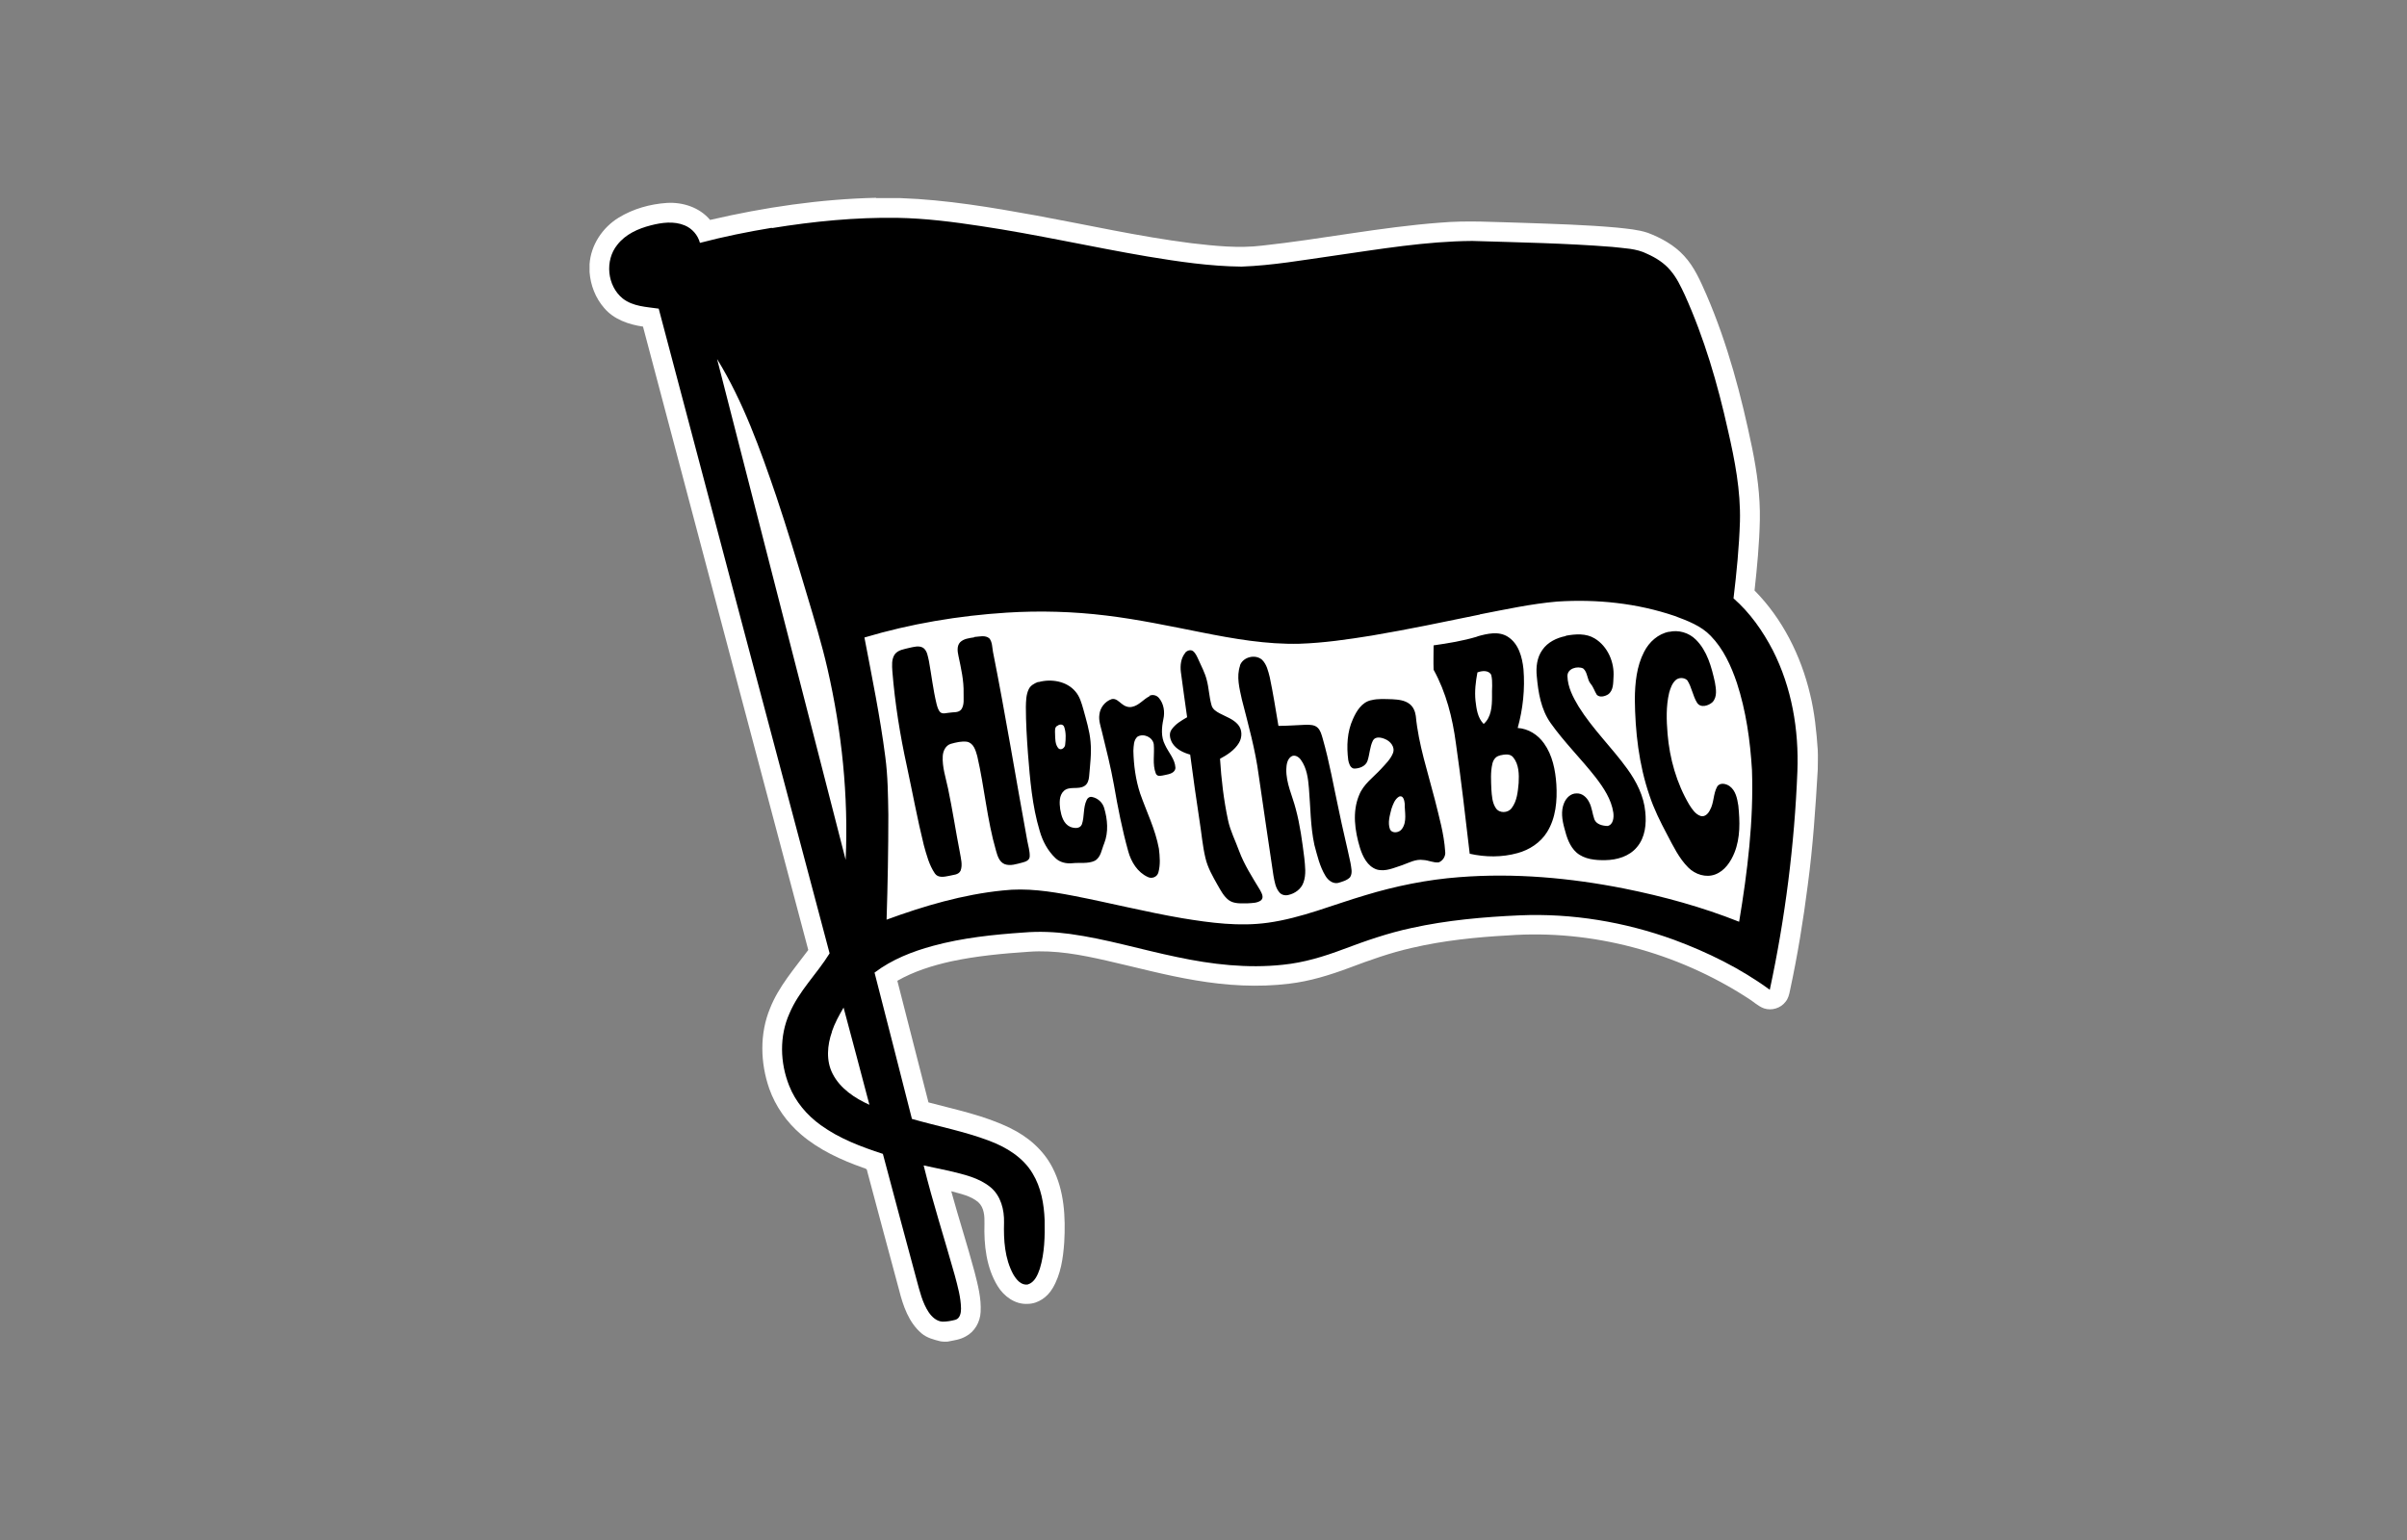 <?xml version="1.0" encoding="UTF-8"?>
<svg id="Ebene_1" xmlns="http://www.w3.org/2000/svg" viewBox="0 0 150 96">
  <rect x="0" y="0" width="150" height="96" fill="#808080" stroke="none"/>
  <defs>
    <style>
      .cls-1 {
        fill: #fff;
      }
    </style>
  </defs>
  <path class="cls-1" d="M54.59,12.35h1.53c2.86.1,5.68.58,8.49,1.09,3.21.59,6.39,1.31,9.63,1.72,1.46.17,2.95.33,4.42.15,3.7-.4,7.36-1.15,11.08-1.43,1.71-.15,3.43-.03,5.14.01,1.97.07,3.94.12,5.91.3.63.07,1.28.12,1.89.32.84.32,1.66.77,2.27,1.44.65.7,1.02,1.58,1.4,2.44,1.32,3.06,2.17,6.29,2.84,9.54.3,1.48.51,2.98.48,4.49-.03,1.47-.17,2.93-.33,4.39,1.74,1.76,2.89,4.06,3.46,6.46.28,1.14.4,2.32.48,3.49.02.44,0,.81,0,1.2-.14,2.4-.3,4.8-.62,7.19-.28,2.21-.64,4.41-1.11,6.59-.05.25-.11.51-.28.71-.3.4-.87.57-1.34.41-.39-.14-.68-.45-1.04-.66-4.38-2.83-9.68-4.27-14.89-3.89-2.02.11-4.05.32-6.02.78-1.33.3-2.62.76-3.89,1.24-1.21.45-2.46.84-3.75.99-1.94.24-3.91.12-5.84-.21-1.87-.31-3.7-.81-5.55-1.23-1.58-.36-3.2-.67-4.83-.55-1.63.11-3.26.26-4.85.6-1.16.26-2.32.62-3.35,1.21.65,2.53,1.29,5.05,1.94,7.58,1.72.46,3.48.81,5.09,1.6,1.1.53,2.08,1.37,2.64,2.47.74,1.43.82,3.09.73,4.67-.07.97-.21,1.98-.72,2.84-.32.55-.9.97-1.55.98-.79.05-1.49-.47-1.88-1.11-.71-1.16-.86-2.57-.82-3.9.01-.46-.02-1-.39-1.33-.47-.4-1.1-.52-1.68-.68.46,1.68,1,3.34,1.45,5.02.21.82.43,1.66.38,2.51-.03.62-.37,1.23-.93,1.52-.37.21-.73.24-1.11.32-.11.02-.42,0-.48-.02-.36-.09-.82-.2-1.16-.49-.8-.68-1.15-1.71-1.4-2.7-.67-2.47-1.33-4.95-1.99-7.42,0-.13-.13-.17-.24-.2-1.39-.49-2.76-1.12-3.88-2.08-.89-.76-1.59-1.75-1.98-2.85-.56-1.61-.61-3.43.05-5.02.54-1.36,1.52-2.47,2.38-3.63-3.44-12.95-6.87-25.9-10.3-38.86-.9-.13-1.82-.45-2.42-1.16-.54-.62-.85-1.42-.91-2.24,0-.16,0-.32,0-.49.08-1.19.8-2.28,1.81-2.9.9-.55,1.95-.85,3.01-.92.99-.06,2.04.28,2.69,1.06,3.4-.79,6.87-1.3,10.35-1.38"/>
  <path d="M51.85,64.31c-.3.84-.38,1.82.04,2.63.47.92,1.38,1.52,2.29,1.93-.53-2.02-1.07-4.04-1.61-6.06-.28.48-.55.97-.73,1.5ZM92.22,38.31c-2.24.46-4.48.93-6.73,1.31-1.49.24-2.99.46-4.51.51-2.06.05-4.1-.31-6.11-.71-1.97-.39-3.94-.81-5.94-1.05-2.05-.25-4.12-.31-6.19-.18-3,.19-5.99.69-8.87,1.55.47,2.47.98,4.94,1.3,7.44.16,1.2.17,2.41.19,3.62,0,2.18-.04,4.35-.11,6.53,2.34-.86,4.76-1.57,7.24-1.82,1.47-.17,2.94.05,4.39.33,2.27.44,4.52,1.01,6.8,1.4,1.76.29,3.56.53,5.34.28,2.09-.29,4.04-1.12,6.05-1.71,1.91-.58,3.88-.98,5.87-1.13,3.44-.27,6.9.04,10.28.71,2.44.49,4.85,1.15,7.16,2.07.52-3.12.91-6.29.8-9.46-.11-1.84-.37-3.68-.94-5.43-.36-1.06-.84-2.12-1.63-2.93-.6-.63-1.44-.94-2.24-1.24-2.35-.8-4.86-1.06-7.33-.9-1.62.14-3.22.49-4.82.8M44.69,22.39c2.66,10.41,5.34,20.8,8.01,31.21.18-4-.24-8.01-1.13-11.9-.36-1.57-.83-3.11-1.29-4.65-.61-2.05-1.23-4.1-1.91-6.13-1-2.93-2.05-5.87-3.67-8.52M48.1,14.22c2.59-.42,5.21-.68,7.83-.64,1.73.03,3.46.25,5.17.51,3.49.52,6.94,1.31,10.42,1.9,1.93.32,3.88.61,5.85.63,1.93-.07,3.84-.41,5.75-.68,2.86-.41,5.74-.9,8.63-.92,2.9.09,5.81.14,8.71.37.74.09,1.52.09,2.2.44.54.24,1.06.57,1.44,1.03.39.45.64.99.89,1.52,1.22,2.7,2.05,5.55,2.69,8.43.43,1.87.8,3.77.75,5.7-.05,1.6-.21,3.2-.4,4.79,1.03.9,1.82,2.03,2.45,3.24,1.18,2.32,1.63,4.96,1.53,7.55-.18,4.57-.76,9.13-1.72,13.61-1.82-1.33-3.87-2.34-5.98-3.12-3.06-1.11-6.34-1.66-9.6-1.52-2.26.1-4.53.3-6.75.79-1.45.31-2.86.8-4.24,1.32-1.22.46-2.47.84-3.77.97-2.21.24-4.44-.02-6.6-.48-2.23-.46-4.41-1.13-6.67-1.44-.95-.13-1.92-.17-2.88-.09-1.9.13-3.81.33-5.65.83-1.29.35-2.57.85-3.65,1.67.78,3.04,1.56,6.08,2.33,9.12,1.6.46,3.25.77,4.81,1.36,1.07.4,2.12,1.04,2.71,2.04.53.87.71,1.9.75,2.9.02,1.02,0,2.06-.3,3.04-.13.38-.32.85-.75.98-.42.07-.72-.31-.91-.64-.53-.98-.6-2.13-.57-3.22.02-.8-.2-1.66-.83-2.19-.73-.61-1.69-.81-2.59-1.03-.53-.12-1.06-.22-1.59-.34.57,2.31,1.3,4.57,1.94,6.85.18.68.38,1.37.39,2.08,0,.26-.06.6-.34.69-.26.07-.54.12-.81.12-.37-.02-.66-.29-.86-.58-.4-.6-.56-1.31-.75-2-.71-2.62-1.41-5.25-2.11-7.88-1.35-.44-2.71-.95-3.87-1.79-.86-.62-1.58-1.46-1.97-2.46-.57-1.43-.62-3.09.02-4.51.59-1.4,1.71-2.46,2.5-3.74-3.56-13.4-7.11-26.78-10.65-40.19-.76-.11-1.6-.13-2.24-.63-.98-.79-1.13-2.38-.34-3.35.51-.66,1.3-1.01,2.08-1.21.69-.18,1.45-.28,2.12,0,.46.19.82.6.95,1.09,1.48-.39,2.97-.69,4.48-.94"/>
  <path d="M85.45,43.65c.43-.11.88-.07,1.32-.06.37.02.78.06,1.08.3.23.18.34.46.38.74.17,1.79.75,3.5,1.19,5.23.26,1.06.57,2.12.64,3.21.05.28-.14.6-.41.69-.33.03-.64-.14-.96-.15-.46-.07-.88.17-1.3.32-.51.16-1.05.43-1.6.27-.58-.2-.87-.81-1.04-1.35-.32-1.06-.49-2.24-.05-3.29.27-.68.88-1.1,1.36-1.62.28-.31.6-.61.75-1,.14-.38-.17-.74-.5-.87-.23-.1-.6-.18-.75.09-.2.4-.2.85-.34,1.27-.12.35-.53.49-.86.48-.23-.06-.3-.33-.34-.53-.11-.86-.07-1.76.29-2.55.22-.5.55-1.05,1.13-1.18M87.2,49.65c-.28.16-.39.49-.49.78-.1.41-.24.85-.09,1.26.14.3.59.22.75-.02.33-.46.16-1.05.17-1.57-.02-.18-.08-.53-.33-.45h0ZM71.62,43.38c.21-.11.47-.04.61.14.3.36.37.86.27,1.31-.11.53-.16,1.1.1,1.6.21.47.62.88.65,1.42,0,.33-.38.41-.64.46-.19.03-.48.15-.58-.09-.23-.58-.07-1.23-.13-1.83-.07-.44-.63-.69-1.01-.47-.25.21-.24.58-.26.88.02.9.14,1.8.42,2.66.4,1.14.95,2.24,1.17,3.44.06.49.1,1-.03,1.48-.07.29-.41.42-.66.29-.64-.29-1.04-.94-1.22-1.6-.38-1.36-.65-2.74-.89-4.13-.2-1.12-.48-2.23-.75-3.33-.08-.34-.21-.69-.16-1.05.04-.44.35-.84.77-.98.25-.06.44.15.62.29.18.15.42.25.66.19.43-.09.7-.48,1.08-.66h0ZM64.72,42.52c.79-.22,1.76-.06,2.3.59.27.31.38.72.49,1.1.18.67.39,1.33.45,2.02.07.73-.03,1.46-.09,2.19-.02.21-.09.45-.28.57-.39.26-.93-.01-1.29.31-.31.29-.28.76-.23,1.15.07.41.2.9.62,1.09.24.1.61.14.73-.15.17-.49.07-1.05.3-1.52.05-.13.19-.22.33-.19.36.07.66.34.76.69.21.71.28,1.5,0,2.21-.16.37-.2.87-.59,1.08-.43.2-.93.1-1.39.15-.38.04-.78-.05-1.06-.32-.48-.46-.8-1.06-.98-1.7-.47-1.56-.6-3.2-.73-4.82-.07-.96-.13-1.93-.13-2.9.01-.37.01-.76.18-1.11.11-.23.35-.36.58-.45M65.92,45.23c-.22.08-.17.35-.17.53.01.3,0,.65.21.89.17.16.42-.05.42-.24.04-.36.06-.74-.06-1.09-.06-.18-.27-.19-.4-.09ZM77.27,41.49c.18-.53.94-.73,1.37-.37.3.29.39.71.49,1.1.21,1,.37,2.02.54,3.03.57,0,1.15-.05,1.72-.07.25,0,.53,0,.72.18.18.17.24.42.31.65.43,1.49.69,3.02,1.02,4.53.22,1.09.49,2.16.72,3.25.04.29.15.63-.03.9-.2.2-.48.27-.74.35-.33.07-.63-.17-.79-.44-.36-.59-.51-1.27-.69-1.93-.25-1.16-.24-2.36-.34-3.53-.05-.61-.13-1.26-.5-1.77-.13-.19-.4-.36-.62-.2-.24.18-.28.51-.29.78-.02.87.38,1.66.59,2.48.27,1,.4,2.02.53,3.04.05.51.13,1.05-.05,1.54-.14.41-.53.69-.94.78-.2.05-.43,0-.56-.16-.25-.29-.3-.68-.37-1.04-.31-2.09-.62-4.17-.92-6.26-.21-1.6-.65-3.16-1.05-4.73-.15-.69-.35-1.42-.11-2.11h0ZM73.85,40.7c.11-.14.34-.23.5-.11.17.14.25.35.34.54.18.41.4.81.51,1.25.14.52.15,1.06.3,1.58.06.25.3.4.51.51.39.21.84.35,1.14.7.27.31.27.79.06,1.14-.27.45-.73.75-1.18.99.08,1.29.23,2.57.5,3.83.14.67.46,1.28.69,1.92.32.86.82,1.63,1.29,2.41.1.19.28.47.08.66-.23.18-.55.17-.82.19-.41,0-.86.05-1.2-.2-.31-.24-.49-.59-.68-.92-.31-.55-.63-1.1-.77-1.71-.18-.75-.24-1.52-.36-2.27-.21-1.39-.41-2.78-.59-4.17-.43-.12-.88-.33-1.12-.73-.14-.25-.22-.58-.04-.83.24-.35.61-.56.97-.77-.13-.94-.27-1.88-.39-2.82-.05-.41,0-.86.27-1.19h0ZM60.71,39.71c.31-.02.69-.14.95.09.18.23.17.55.22.83.78,3.92,1.42,7.86,2.14,11.79.06.32.16.64.15.96,0,.25-.26.34-.46.39-.36.09-.74.23-1.1.1-.34-.14-.45-.52-.54-.84-.56-1.93-.72-3.95-1.17-5.9-.1-.35-.22-.8-.63-.89-.34-.05-.69.04-1.02.13-.32.1-.48.44-.5.76-.04.69.19,1.35.33,2.02.28,1.33.48,2.67.74,4,.06.37.18.77.04,1.13-.13.27-.47.25-.72.32-.3.06-.68.14-.88-.15-.36-.53-.52-1.16-.69-1.77-.4-1.62-.7-3.26-1.05-4.89-.43-1.96-.75-3.95-.91-5.95-.02-.35-.06-.74.15-1.05.21-.28.58-.32.89-.4.29-.06.62-.17.89,0,.25.19.28.53.35.82.16.88.26,1.78.47,2.65.05.19.1.4.24.54.16.13.37.04.55.03.26-.05.58.02.76-.21.2-.29.13-.67.14-1.01.02-.79-.16-1.56-.32-2.32-.06-.28-.11-.62.1-.85.23-.23.57-.26.88-.31h0ZM97.58,39.63c.6-.11,1.26-.16,1.8.17.81.49,1.24,1.49,1.17,2.42-.02.37,0,.83-.34,1.07-.2.12-.52.21-.7.02-.14-.22-.21-.48-.38-.68-.24-.28-.18-.72-.47-.96-.36-.17-.99,0-.98.48.02.69.35,1.32.7,1.9.87,1.4,2.07,2.55,3.03,3.88.57.79,1.03,1.69,1.12,2.67.08.76,0,1.6-.52,2.21-.48.58-1.25.8-1.98.81-.61.01-1.29-.05-1.78-.47-.44-.39-.62-.97-.76-1.52-.14-.51-.23-1.07-.02-1.57.13-.32.42-.61.78-.6.34-.02.62.23.77.52.19.34.21.74.34,1.1.13.32.52.4.82.41.36-.08.4-.53.36-.83-.12-.83-.61-1.56-1.11-2.21-.9-1.15-1.95-2.18-2.8-3.38-.6-.85-.77-1.9-.86-2.91-.06-.57.01-1.18.35-1.65.33-.48.89-.75,1.45-.86h0ZM92.07,39.67c.61-.17,1.32-.34,1.89.02.68.43.9,1.27.98,2.02.1,1.23-.03,2.48-.36,3.67.66.04,1.26.42,1.64.96.53.74.71,1.67.77,2.56.06,1.01-.03,2.09-.58,2.97-.41.66-1.1,1.11-1.84,1.31-.97.27-2,.26-2.98.04-.27-2.3-.53-4.59-.86-6.88-.21-1.59-.61-3.18-1.39-4.59-.02-.51,0-1.01,0-1.52.92-.13,1.84-.28,2.73-.55M92.07,41.92c-.11.58-.18,1.17-.12,1.76.06.51.13,1.07.51,1.45.48-.42.52-1.11.52-1.7-.02-.45.06-.92-.05-1.36-.16-.31-.59-.26-.87-.15M93.47,47.1c-.26.04-.42.28-.47.52-.12.52-.08,1.06-.06,1.59.03.4.05.83.28,1.17.22.33.75.31.98,0,.34-.44.39-1.03.44-1.57.03-.54.02-1.16-.34-1.6-.2-.25-.55-.18-.83-.12h0ZM104.01,39.39c.59-.14,1.24.05,1.67.48.71.7.98,1.71,1.19,2.66.07.41.16.91-.15,1.24-.25.23-.74.38-.96.04-.27-.43-.33-.97-.61-1.4-.19-.19-.55-.19-.74,0-.21.2-.31.49-.39.77-.2.84-.17,1.71-.1,2.57.13,1.54.56,3.07,1.35,4.41.18.28.38.6.72.71.26.07.47-.16.57-.37.26-.45.2-1.01.45-1.46.17-.28.56-.19.78-.03.38.28.47.77.54,1.21.1.98.13,2-.24,2.93-.23.57-.61,1.14-1.2,1.36-.58.22-1.25,0-1.68-.43-.58-.58-.94-1.34-1.32-2.06-.42-.79-.82-1.59-1.1-2.44-.66-1.92-.89-3.97-.91-6,.01-1,.11-2.05.58-2.95.31-.61.87-1.12,1.56-1.25h0ZM54.82,16.34c-3.21.24-6.42.66-9.54,1.47,1.92,2.17,3.57,4.59,4.8,7.22.47,1.01.85,2.05,1.24,3.09,1.05,2.92,1.98,5.89,2.81,8.88,2.5-.64,5.04-1.13,7.61-1.41,1.97-.2,3.97-.29,5.94-.02,1.99.25,3.96.66,5.93,1.07,1.89.39,3.78.79,5.71.88,1.79.09,3.56-.23,5.31-.55,3.34-.64,6.66-1.42,10.03-1.82,2.26-.28,4.55-.35,6.83-.2,1.46.12,2.93.29,4.3.82.07-2.08,0-4.17-.22-6.24-.29-2.83-.99-5.61-2.13-8.22-.5-1.12-1.05-2.23-1.76-3.23-.48-.15-.99-.21-1.49-.3-3.78-.56-7.63-.46-11.41.03-2.05.23-4.09.54-6.13.82-1.72.24-3.45.36-5.19.41-2.21.09-4.41-.27-6.58-.64-3.43-.6-6.83-1.35-10.29-1.81-1.91-.25-3.85-.42-5.77-.25"/>
</svg>